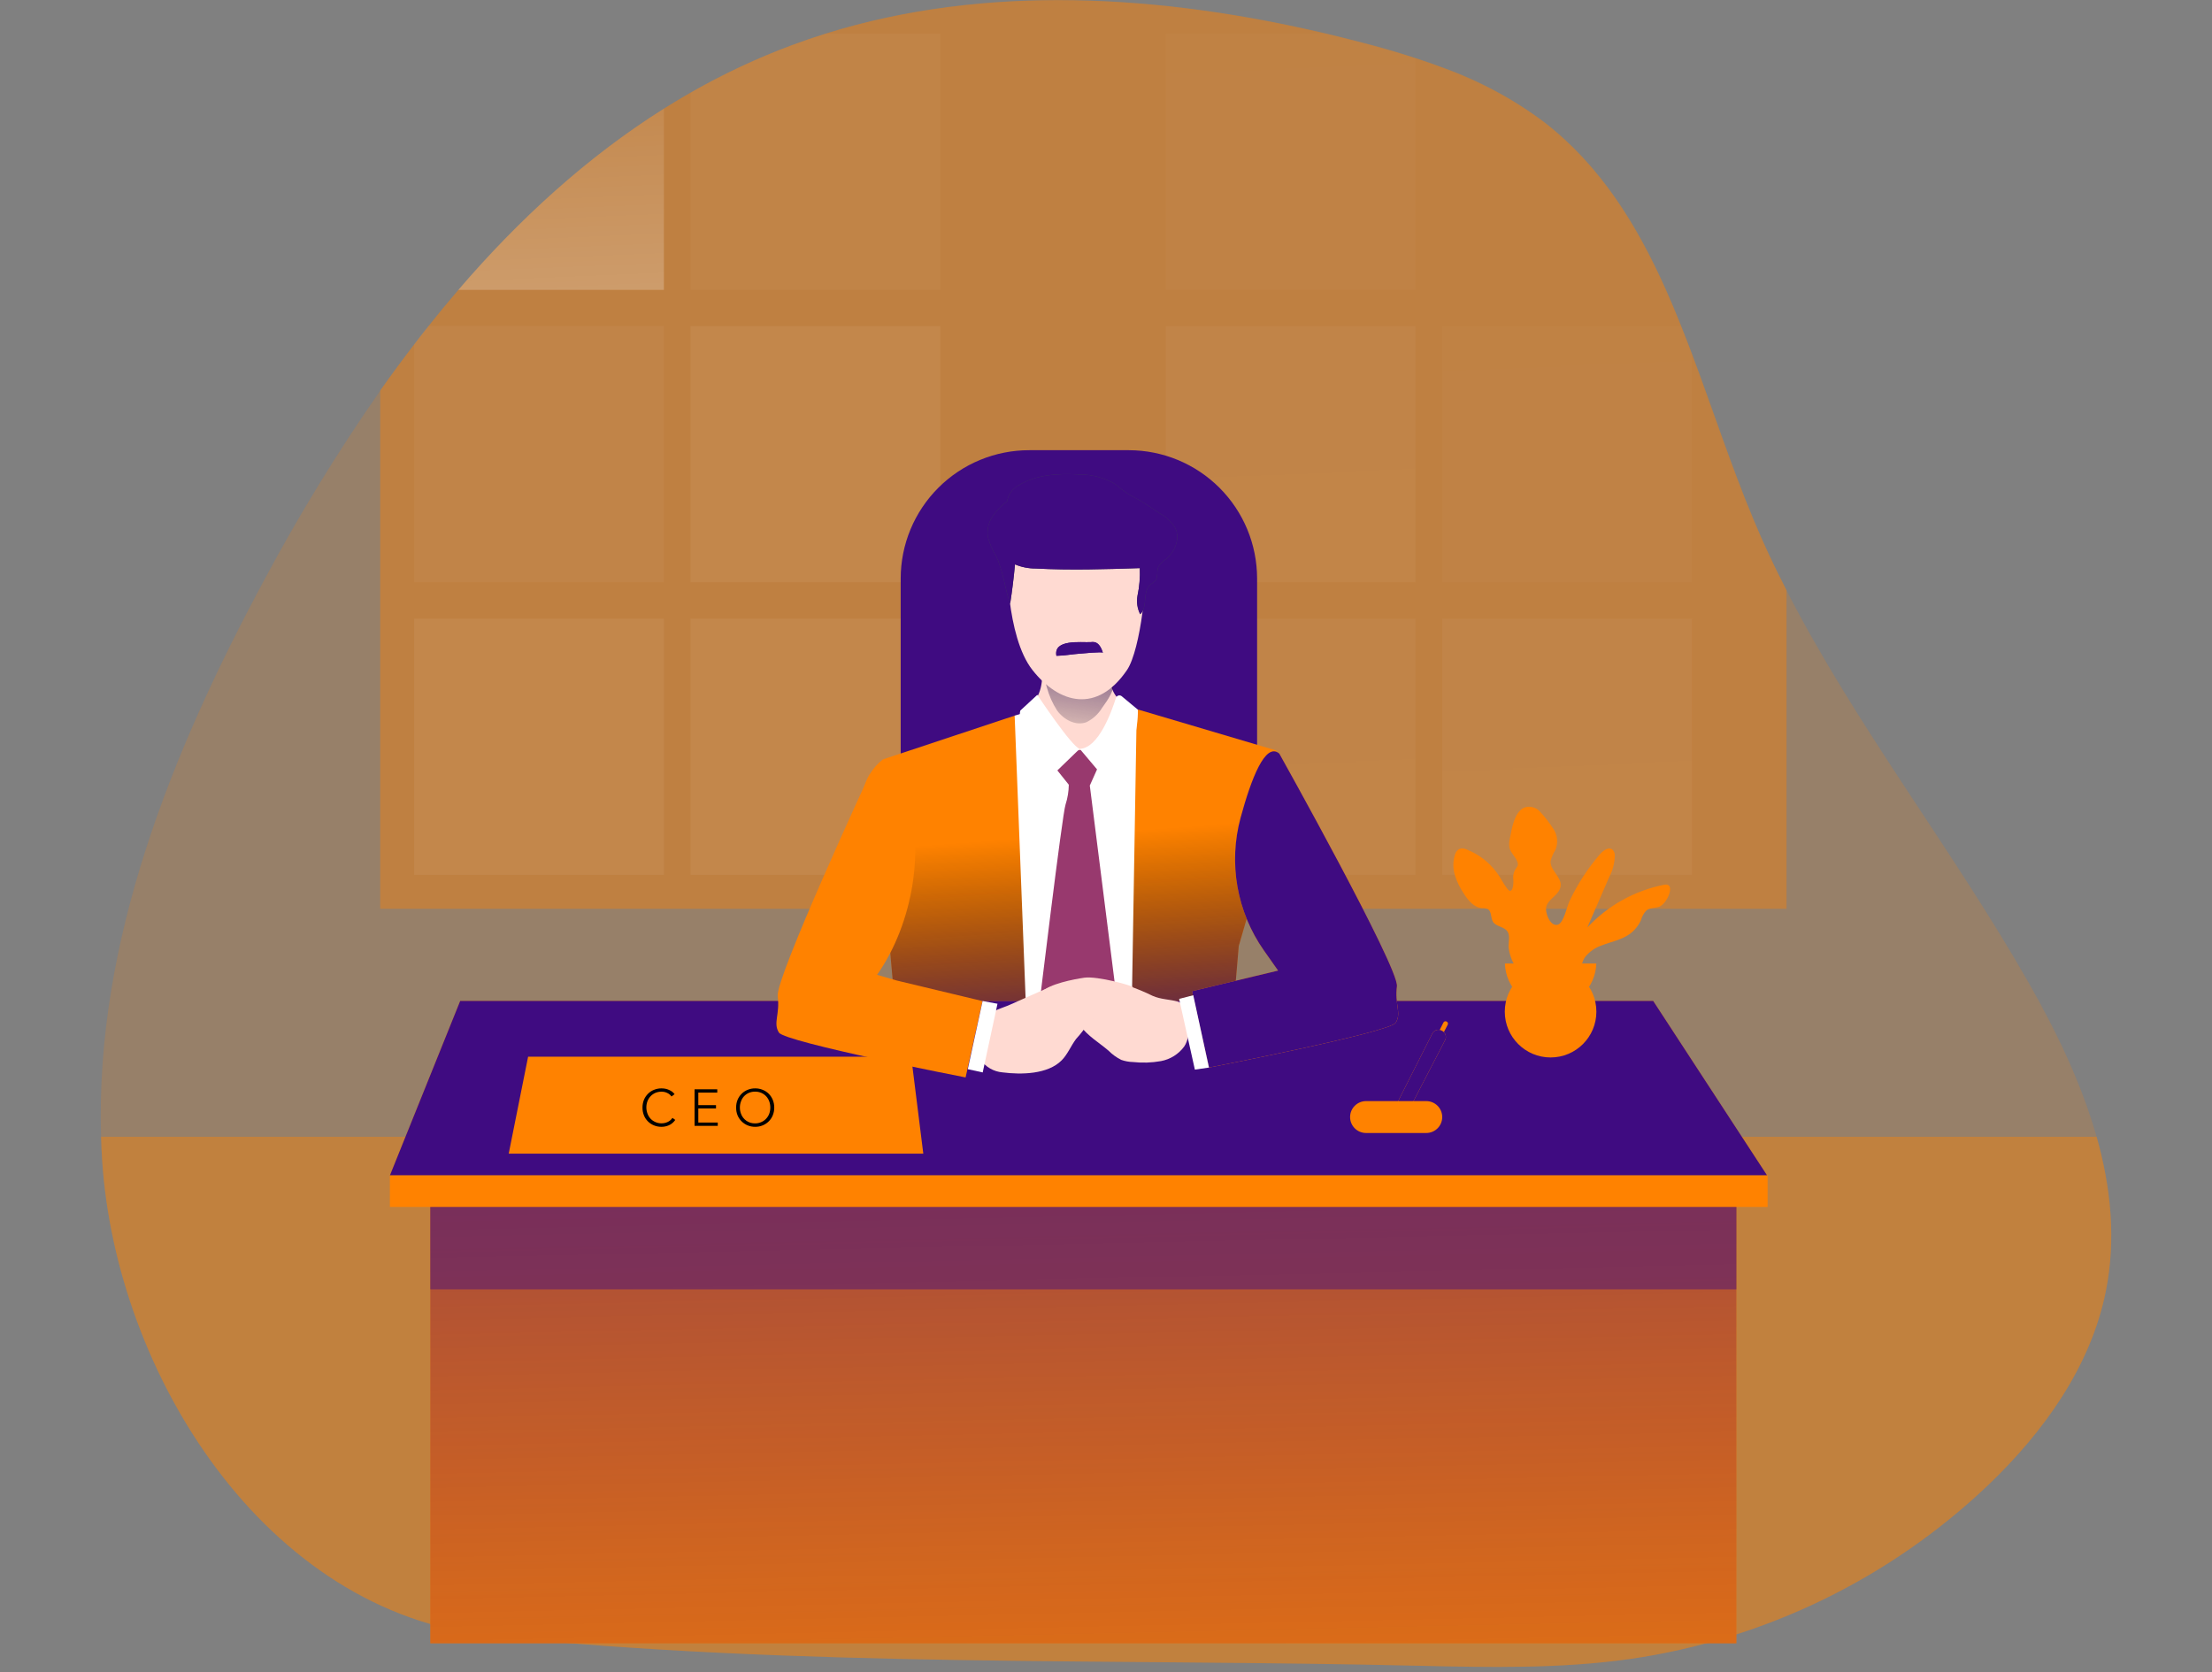 <?xml version="1.0" encoding="UTF-8"?> <svg xmlns="http://www.w3.org/2000/svg" width="250" height="189" viewBox="0 0 250 189" fill="none"><rect x="0" y="0" width="250" height="189" fill="#808080" stroke="none"/> <g clip-path="url(#clip0)"> <path opacity="0.18" d="M237.995 145.995C236.281 154.489 230.973 161.869 224.72 167.858C213.601 178.443 199.468 185.315 184.275 187.523C176.347 188.649 168.297 188.479 160.297 188.292C125.682 187.473 90 188.49 55.528 184.924C29.863 182.27 13.071 155.121 11.538 131.077C11.483 130.215 11.445 129.358 11.423 128.5C10.747 106.484 19.368 85.061 29.846 65.594C33.795 58.198 38.178 51.043 42.972 44.165C55.033 27.055 70.148 12.297 89.517 5.11C109.846 -2.44 132.528 -0.731 153.5 4.725C160.945 6.659 168.445 9.121 174.528 13.852C188.05 24.33 191.5 42.852 198.121 58.632C199.275 61.379 200.55 64.088 201.913 66.737C209.814 82.16 220.709 96.022 229.308 111.138C232.413 116.594 235.253 122.467 236.962 128.511C238.583 134.231 239.176 140.132 237.995 145.995Z" fill="#FF8200"></path> <path opacity="0.38" d="M201.913 66.709V102.726H42.973V44.138C44.218 42.372 45.5 40.634 46.819 38.923C47.343 38.231 47.879 37.544 48.429 36.863C49.528 35.471 50.656 34.105 51.813 32.764C58.638 24.802 66.33 17.747 75.033 12.275C76.022 11.656 77.026 11.053 78.044 10.467C81.724 8.361 85.57 6.56 89.544 5.082C90.786 4.621 92.044 4.192 93.308 3.797C111.44 -1.874 131.264 -0.599 149.902 3.797C151.11 4.082 152.317 4.383 153.522 4.698C155.72 5.247 157.869 5.868 160.006 6.571C161.024 6.901 162.03 7.251 163.022 7.621C167.158 9.099 171.047 11.19 174.561 13.824C180.902 18.736 185.028 25.423 188.297 32.764C188.896 34.105 189.468 35.478 190.017 36.863C190.44 37.912 190.847 38.973 191.248 40.039C193.572 46.225 195.643 52.61 198.143 58.605C199.275 61.363 200.534 64.061 201.913 66.709Z" fill="#FF8200"></path> <path d="M75.033 12.275V32.764H51.802C58.637 24.802 66.329 17.747 75.033 12.275Z" fill="url(#paint0_linear)"></path> <path d="M106.275 3.797V32.764H78.044V10.461C81.724 8.357 85.57 6.558 89.544 5.082C90.786 4.621 92.044 4.192 93.308 3.797H106.275Z" fill="url(#paint1_linear)"></path> <path d="M75.033 36.863V65.824H46.808V38.901C47.331 38.209 47.868 37.522 48.417 36.841L75.033 36.863Z" fill="url(#paint2_linear)"></path> <path d="M106.269 36.863H78.044V65.824H106.269V36.863Z" fill="url(#paint3_linear)"></path> <path d="M75.033 69.929H46.808V98.89H75.033V69.929Z" fill="url(#paint4_linear)"></path> <path d="M106.269 69.929H78.044V98.89H106.269V69.929Z" fill="url(#paint5_linear)"></path> <path d="M159.983 6.571V32.764H131.758V3.797H149.89C151.099 4.082 152.306 4.383 153.511 4.698C155.67 5.264 157.846 5.868 159.983 6.571Z" fill="url(#paint6_linear)"></path> <path d="M188.275 32.764H163V7.621C167.135 9.099 171.025 11.19 174.539 13.824C180.868 18.736 184.995 25.423 188.275 32.764Z" fill="url(#paint7_linear)"></path> <path d="M159.983 36.863H131.758V65.824H159.983V36.863Z" fill="url(#paint8_linear)"></path> <path d="M191.225 40.039V65.824H163V36.863H189.995C190.418 37.934 190.824 38.973 191.225 40.039Z" fill="url(#paint9_linear)"></path> <path d="M159.983 69.929H131.758V98.89H159.983V69.929Z" fill="url(#paint10_linear)"></path> <path d="M191.225 69.929H163V98.89H191.225V69.929Z" fill="url(#paint11_linear)"></path> <path opacity="0.41" d="M237.995 145.995C236.281 154.489 230.973 161.869 224.72 167.858C213.601 178.443 199.468 185.315 184.275 187.522C176.346 188.649 168.297 188.479 160.297 188.292C125.681 187.473 90 188.49 55.527 184.924C29.863 182.27 13.071 155.121 11.538 131.077C11.483 130.215 11.445 129.358 11.423 128.5H236.962C238.583 134.231 239.176 140.132 237.995 145.995Z" fill="#FF8200"></path> <path d="M196.248 135.61H48.632V185.759H196.248V135.61Z" fill="#FF8200"></path> <path opacity="0.52" d="M196.248 135.61H48.632V185.759H196.248V135.61Z" fill="url(#paint12_linear)"></path> <path opacity="0.46" d="M196.248 136.209H48.632V145.748H196.248V136.209Z" fill="url(#paint13_linear)"></path> <path d="M116.33 50.89H127.588C131.43 50.896 135.113 52.425 137.829 55.142C140.545 57.859 142.073 61.543 142.077 65.385V94.308H101.797V65.385C101.799 63.479 102.177 61.592 102.908 59.832C103.64 58.072 104.711 56.473 106.061 55.127C107.41 53.781 109.012 52.714 110.774 51.987C112.536 51.26 114.424 50.887 116.33 50.89Z" fill="#3F0B81"></path> <path d="M116.33 50.89H127.588C131.43 50.896 135.113 52.425 137.829 55.142C140.545 57.859 142.073 61.543 142.077 65.385V94.308H101.797V65.385C101.799 63.479 102.177 61.592 102.908 59.832C103.64 58.072 104.711 56.473 106.061 55.127C107.41 53.781 109.012 52.714 110.774 51.987C112.536 51.26 114.424 50.887 116.33 50.89Z" fill="url(#paint14_linear)"></path> <path d="M114.675 80.896L99.785 85.841C98.599 86.773 97.789 88.101 97.505 89.583C97.043 92.05 100.06 101.671 100.516 106.577C100.972 111.484 101.521 117.995 101.521 117.995L104.379 130.682H137.994L140.005 106.929C140.005 106.929 144.95 90.121 144.95 88.297C144.924 87.104 144.676 85.927 144.219 84.824L128.642 80.209L114.675 80.896Z" fill="#FF8200"></path> <path d="M114.675 80.896L99.785 85.841C98.599 86.773 97.789 88.101 97.505 89.583C97.043 92.05 100.06 101.671 100.516 106.577C100.972 111.484 101.521 117.995 101.521 117.995L104.379 130.682H137.994L140.005 106.929C140.005 106.929 144.95 90.121 144.95 88.297C144.924 87.104 144.676 85.927 144.219 84.824L128.642 80.209L114.675 80.896Z" fill="url(#paint15_linear)"></path> <path d="M115.907 80.528L114.676 80.896L116.137 118.621L127.83 118.715L128.467 80.737L115.907 80.528Z" fill="white"></path> <path d="M119.335 86.879L120.796 88.704C120.786 89.465 120.662 90.221 120.428 90.945C120.065 91.951 117.417 113.962 117.417 113.962L121.527 119.171L126.186 112.687L123.17 88.797L124.313 86.242L122.714 84.506L121.115 84.319L119.335 86.879Z" fill="#98396E"></path> <path d="M199.72 132.869H44.065L52.011 113.138H186.841L199.72 132.869Z" fill="#FF8200"></path> <path d="M199.72 132.869H44.065L52.011 113.138H186.841L199.72 132.869Z" fill="url(#paint16_linear)"></path> <path d="M163.138 115.583L161.88 118.072C161.859 118.111 161.848 118.156 161.85 118.2C161.851 118.245 161.864 118.289 161.887 118.327C161.911 118.365 161.943 118.397 161.982 118.418C162.022 118.44 162.066 118.451 162.11 118.451C162.158 118.451 162.205 118.437 162.246 118.412C162.287 118.387 162.32 118.351 162.341 118.308L163.621 115.83C163.638 115.798 163.647 115.763 163.65 115.728C163.652 115.692 163.646 115.656 163.634 115.622C163.622 115.589 163.602 115.558 163.578 115.532C163.553 115.507 163.523 115.486 163.49 115.473C163.459 115.456 163.426 115.445 163.392 115.442C163.358 115.438 163.323 115.441 163.29 115.452C163.257 115.462 163.227 115.479 163.2 115.502C163.174 115.524 163.153 115.552 163.138 115.583Z" fill="#FF8200"></path> <path d="M161.862 116.863L158.098 124.314C158.044 124.431 158.021 124.56 158.029 124.688C158.037 124.817 158.078 124.942 158.147 125.051C158.215 125.16 158.31 125.25 158.423 125.313C158.535 125.377 158.662 125.411 158.791 125.412C158.934 125.412 159.074 125.372 159.196 125.297C159.318 125.223 159.417 125.116 159.483 124.989L163.329 117.566C163.378 117.471 163.406 117.367 163.412 117.261C163.419 117.155 163.403 117.048 163.366 116.948C163.33 116.848 163.273 116.757 163.2 116.68C163.126 116.603 163.037 116.542 162.939 116.5L162.873 116.467C162.687 116.386 162.476 116.382 162.286 116.456C162.097 116.531 161.944 116.677 161.862 116.863Z" fill="#FF8200"></path> <path d="M161.862 116.863L158.098 124.314C158.044 124.431 158.021 124.56 158.029 124.688C158.037 124.817 158.078 124.942 158.147 125.051C158.215 125.16 158.31 125.25 158.423 125.313C158.535 125.377 158.662 125.411 158.791 125.412C158.934 125.412 159.074 125.372 159.196 125.297C159.318 125.223 159.417 125.116 159.483 124.989L163.329 117.566C163.378 117.471 163.406 117.367 163.412 117.261C163.419 117.155 163.403 117.048 163.366 116.948C163.33 116.848 163.273 116.757 163.2 116.68C163.126 116.603 163.037 116.542 162.939 116.5L162.873 116.467C162.687 116.386 162.476 116.382 162.286 116.456C162.097 116.531 161.944 116.677 161.862 116.863Z" fill="url(#paint17_linear)"></path> <path d="M127.489 111.418C126.518 111.173 125.513 111.091 124.516 111.176C123.584 111.152 122.676 111.473 121.967 112.077C120.983 113.094 121.263 114.825 122.109 115.973C122.956 117.121 124.208 117.846 125.285 118.764C125.705 119.189 126.191 119.541 126.725 119.808C127.151 119.958 127.598 120.039 128.049 120.05C129.102 120.166 130.166 120.131 131.208 119.945C132.263 119.75 133.204 119.161 133.84 118.297C134.714 117.011 134.73 113.698 133.131 113.226C132.175 112.945 131.241 112.995 130.263 112.566C129.365 112.122 128.438 111.738 127.489 111.418Z" fill="#FFDAD2"></path> <path d="M118.429 111.676C118.873 111.476 119.342 111.339 119.824 111.27C120.366 111.209 120.913 111.286 121.417 111.492C121.921 111.699 122.365 112.028 122.709 112.451C123.04 112.883 123.248 113.396 123.312 113.937C123.376 114.477 123.293 115.025 123.072 115.522C122.647 116.21 122.158 116.856 121.61 117.451C121.033 118.226 120.676 119.154 120.006 119.841C118.429 121.456 115.401 121.489 113.308 121.22C112.812 121.179 112.332 121.029 111.901 120.78C111.471 120.531 111.101 120.19 110.819 119.781C109.967 118.358 110.577 116.05 111.615 114.874C112.258 114.149 113.264 113.967 114.121 113.583L117.934 111.89L118.429 111.676Z" fill="#FFDAD2"></path> <path d="M117.78 76.011C117.78 76.011 118.055 79.16 115.797 80.05C113.539 80.94 119.907 89.028 127.033 82.039C127.215 82.06 127.4 82.042 127.575 81.986C127.749 81.93 127.91 81.837 128.046 81.713C128.182 81.59 128.29 81.439 128.362 81.271C128.435 81.102 128.471 80.92 128.467 80.737C128.539 79.297 125.247 80.324 125.385 75.528C125.522 70.731 118.401 73.407 117.78 76.011Z" fill="#FFDAD2"></path> <path d="M119.478 80.319C120.22 81.346 121.571 82.083 122.775 81.643C123.521 81.279 124.145 80.707 124.571 79.995C125.253 79.061 125.972 78.022 125.917 76.868C125.923 76.709 125.894 76.55 125.833 76.403C125.771 76.256 125.678 76.124 125.56 76.017C125.366 75.884 125.141 75.805 124.906 75.786C123.031 75.503 121.116 75.651 119.307 76.22C118.28 76.539 117.978 76.654 118.318 77.709C118.567 78.634 118.958 79.514 119.478 80.319Z" fill="url(#paint18_linear)"></path> <path d="M113.808 62.995C113.808 62.995 113.67 71.896 116.687 75.737C119.703 79.577 124.017 80.681 127.374 75.737C128.934 73.44 129.841 64.841 129.225 63.539C128.61 62.236 120.11 55.797 116.55 58.951C112.989 62.105 113.808 62.995 113.808 62.995Z" fill="#FFDAD2"></path> <path d="M113.83 56.66C113.188 57.13 112.631 57.706 112.181 58.363C111.734 59.03 111.539 59.834 111.632 60.632C111.831 61.407 112.144 62.147 112.561 62.83C113.385 64.533 113.555 66.473 114.165 68.258C114.392 66.793 114.575 65.306 114.714 63.797C115.46 64.112 116.262 64.271 117.072 64.264C120.984 64.473 124.907 64.346 128.819 64.22C128.865 65.265 128.778 66.312 128.561 67.335C128.432 68.049 128.538 68.786 128.863 69.434C129.769 68.588 129.072 66.907 130.011 66.094C130.229 65.951 130.429 65.781 130.605 65.588C130.901 65.171 130.709 64.572 130.907 64.099C131.112 63.74 131.402 63.438 131.753 63.22C132.775 62.396 133.401 60.912 132.852 59.725C132.447 59.031 131.86 58.461 131.154 58.077L129.66 57.083C129.143 56.742 128.324 56.275 127.769 55.984C127.055 55.621 126.495 55.017 125.819 54.588C124.636 53.954 123.314 53.625 121.973 53.632C119.605 53.5 117.105 53.632 115.077 54.89C114.747 55.07 114.463 55.322 114.247 55.629C114.031 55.936 113.888 56.289 113.83 56.66Z" fill="#3F3D56"></path> <path d="M123.248 72.588C123.404 72.563 123.564 72.563 123.72 72.588C124.237 72.715 124.484 73.286 124.654 73.786C124.605 73.638 122.314 73.868 122.072 73.885C121.182 73.945 120.281 74.121 119.396 74.132C119.033 72.22 122.193 72.643 123.248 72.588Z" fill="#3F0B81"></path> <path d="M113.83 56.66C113.188 57.13 112.631 57.706 112.181 58.363C111.734 59.03 111.539 59.834 111.632 60.632C111.831 61.407 112.144 62.147 112.561 62.83C113.385 64.533 113.555 66.473 114.165 68.258C114.392 66.793 114.575 65.306 114.714 63.797C115.46 64.112 116.262 64.271 117.072 64.264C120.984 64.473 124.907 64.346 128.819 64.22C128.865 65.265 128.778 66.312 128.561 67.335C128.432 68.049 128.538 68.786 128.863 69.434C129.769 68.588 129.072 66.907 130.011 66.094C130.229 65.951 130.429 65.781 130.605 65.588C130.901 65.171 130.709 64.572 130.907 64.099C131.112 63.74 131.402 63.438 131.753 63.22C132.775 62.396 133.401 60.912 132.852 59.725C132.447 59.031 131.86 58.461 131.154 58.077L129.66 57.083C129.143 56.742 128.324 56.275 127.769 55.984C127.055 55.621 126.495 55.017 125.819 54.588C124.636 53.954 123.314 53.625 121.973 53.632C119.605 53.5 117.105 53.632 115.077 54.89C114.747 55.07 114.463 55.322 114.247 55.629C114.031 55.936 113.888 56.289 113.83 56.66Z" fill="url(#paint19_linear)"></path> <path d="M123.248 72.588C123.404 72.563 123.564 72.563 123.72 72.588C124.237 72.715 124.484 73.286 124.654 73.786C124.605 73.638 122.314 73.868 122.072 73.885C121.182 73.945 120.281 74.121 119.396 74.132C119.033 72.22 122.193 72.643 123.248 72.588Z" fill="url(#paint20_linear)"></path> <path d="M117.236 78.544C117.236 78.544 121.137 84.434 122.028 84.643L117.78 88.753C117.78 88.753 114.835 82.16 115.313 80.324L117.236 78.544Z" fill="white"></path> <path d="M126.126 78.879C125.637 80.445 124.143 84.605 122.027 84.643L125.731 89.039C125.731 89.039 128.676 84.857 128.604 80.22L126.775 78.698C126.723 78.656 126.663 78.628 126.598 78.614C126.534 78.601 126.467 78.603 126.403 78.621C126.34 78.638 126.282 78.671 126.233 78.716C126.185 78.761 126.148 78.817 126.126 78.879Z" fill="white"></path> <path d="M98.258 87.588C98.258 87.588 87.621 110.555 87.895 112.61C88.17 114.665 87.346 115.627 88.033 116.72C88.72 117.814 109.132 121.792 109.132 121.792L111.049 113.16L101.324 110.83L99.126 110.193C103.198 104.39 104.67 95.726 102.346 89.028C101.341 86.072 99.434 86.572 98.258 87.588Z" fill="#FF8200"></path> <path d="M98.258 87.588C98.258 87.588 87.621 110.555 87.895 112.61C88.17 114.665 87.346 115.627 88.033 116.72C88.72 117.814 109.132 121.792 109.132 121.792L111.049 113.16L101.324 110.83L99.126 110.193C103.198 104.39 104.67 95.726 102.346 89.028C101.341 86.072 99.434 86.572 98.258 87.588Z" fill="url(#paint21_linear)"></path> <path d="M144.588 85.187C144.588 85.187 158.148 109.44 157.879 111.495C157.61 113.55 158.429 114.511 157.742 115.61C157.055 116.709 136.637 120.676 136.637 120.676L134.72 112.044L144.451 109.715L142.841 107.429C141.331 105.277 140.313 102.819 139.858 100.23C139.403 97.641 139.523 94.983 140.209 92.445C141.407 88.033 143.016 83.83 144.588 85.187Z" fill="#FF8200"></path> <path d="M144.588 85.187C144.588 85.187 158.148 109.44 157.879 111.495C157.61 113.55 158.429 114.511 157.742 115.61C157.055 116.709 136.637 120.676 136.637 120.676L134.72 112.044L144.451 109.715L142.841 107.429C141.331 105.277 140.313 102.819 139.858 100.23C139.403 97.641 139.523 94.983 140.209 92.445C141.407 88.033 143.016 83.83 144.588 85.187Z" fill="url(#paint22_linear)"></path> <path d="M111.055 113.154L112.736 113.462L111.066 121.226L109.379 120.857L111.055 113.154Z" fill="white"></path> <path d="M134.863 112.5L133.264 112.912L135.044 120.907L136.637 120.676L134.863 112.5Z" fill="white"></path> <path d="M122.55 110.517C124.006 110.303 128.165 111.44 128.044 111.616C127.693 112.253 126.011 113.781 125.5 114.297C125.239 114.589 124.921 114.825 124.566 114.989C124.242 115.108 123.9 115.175 123.555 115.187C122.256 115.301 120.952 115.348 119.649 115.33C119.34 115.349 119.032 115.291 118.753 115.16C117.846 114.61 117.132 112.885 117.72 112.165C118.522 111.226 121.412 110.682 122.55 110.517Z" fill="#FFDAD2"></path> <path d="M199.775 132.869H44.065V136.429H199.775V132.869Z" fill="#FF8200"></path> <path d="M104.351 130.407H57.494L59.687 119.445H102.983L104.351 130.407Z" fill="#FF8200"></path> <path d="M104.264 130.407H60.143L62.209 119.445H102.972L104.264 130.407Z" fill="url(#paint23_linear)"></path> <path d="M161.198 124.467H154.39C153.395 124.467 152.588 125.274 152.588 126.27C152.588 127.265 153.395 128.072 154.39 128.072H161.198C162.193 128.072 163 127.265 163 126.27C163 125.274 162.193 124.467 161.198 124.467Z" fill="#FF8200"></path> <path d="M161.198 124.467H154.39C153.395 124.467 152.588 125.274 152.588 126.27C152.588 127.265 153.395 128.072 154.39 128.072H161.198C162.193 128.072 163 127.265 163 126.27C163 125.274 162.193 124.467 161.198 124.467Z" fill="url(#paint24_linear)"></path> <path d="M76.319 126.594C76.243 126.702 76.157 126.801 76.061 126.89C75.959 126.988 75.844 127.071 75.72 127.138C75.583 127.213 75.437 127.27 75.286 127.308C75.118 127.353 74.944 127.375 74.769 127.374C74.474 127.378 74.18 127.322 73.907 127.209C73.651 127.106 73.418 126.952 73.224 126.757C73.029 126.561 72.876 126.328 72.775 126.072C72.665 125.794 72.611 125.497 72.615 125.198C72.613 124.901 72.667 124.607 72.775 124.33C72.88 124.073 73.035 123.84 73.231 123.643C73.424 123.448 73.656 123.294 73.912 123.193C74.184 123.081 74.475 123.025 74.769 123.028C74.919 123.028 75.068 123.043 75.214 123.072C75.357 123.102 75.495 123.148 75.626 123.209C75.751 123.264 75.869 123.332 75.978 123.412C76.078 123.491 76.167 123.584 76.242 123.687L75.89 123.945C75.842 123.873 75.784 123.807 75.72 123.748C75.644 123.675 75.557 123.616 75.462 123.572C75.361 123.517 75.254 123.474 75.143 123.445C75.022 123.416 74.899 123.402 74.775 123.401C74.528 123.398 74.282 123.446 74.055 123.544C73.847 123.637 73.659 123.771 73.506 123.94C73.36 124.1 73.246 124.287 73.171 124.489C73.091 124.71 73.05 124.942 73.05 125.176C73.05 125.41 73.091 125.643 73.171 125.863C73.246 126.075 73.362 126.271 73.511 126.44C73.665 126.606 73.853 126.739 74.061 126.83C74.285 126.932 74.529 126.983 74.775 126.978C75.008 126.979 75.239 126.928 75.451 126.83C75.674 126.73 75.865 126.568 76 126.363L76.319 126.594Z" fill="url(#paint25_linear)"></path> <path d="M78.923 126.891H81.121V127.264H78.5V123.132H81.066V123.506H78.923V124.923H80.923V125.297H78.923V126.891Z" fill="url(#paint26_linear)"></path> <path d="M87.505 125.198C87.508 125.497 87.452 125.794 87.34 126.072C87.237 126.327 87.084 126.558 86.89 126.753C86.693 126.949 86.46 127.104 86.203 127.209C85.933 127.321 85.644 127.377 85.351 127.374C85.058 127.377 84.766 127.321 84.494 127.209C83.98 126.995 83.571 126.586 83.357 126.072C83.247 125.794 83.193 125.497 83.198 125.198C83.193 124.901 83.247 124.606 83.357 124.33C83.462 124.073 83.617 123.84 83.813 123.643C84.007 123.448 84.239 123.294 84.494 123.193C84.766 123.081 85.058 123.025 85.351 123.028C85.644 123.025 85.933 123.081 86.203 123.193C86.46 123.294 86.694 123.448 86.89 123.643C87.084 123.84 87.237 124.074 87.34 124.33C87.452 124.606 87.508 124.901 87.505 125.198ZM87.06 125.198C87.062 124.964 87.023 124.732 86.945 124.511C86.871 124.298 86.755 124.102 86.604 123.934C86.45 123.766 86.263 123.631 86.055 123.539C85.829 123.442 85.586 123.393 85.34 123.396C85.095 123.393 84.852 123.442 84.626 123.539C84.418 123.631 84.231 123.766 84.077 123.934C83.927 124.102 83.814 124.299 83.742 124.511C83.659 124.731 83.618 124.964 83.621 125.198C83.619 125.433 83.66 125.665 83.742 125.885C83.857 126.213 84.074 126.496 84.36 126.693C84.646 126.89 84.987 126.992 85.335 126.984C85.581 126.988 85.825 126.937 86.049 126.836C86.258 126.746 86.445 126.613 86.599 126.445C86.747 126.287 86.863 126.1 86.939 125.896C87.019 125.674 87.06 125.44 87.06 125.204V125.198Z" fill="url(#paint27_linear)"></path> <path d="M168.747 104.215C168.451 103.759 168.615 103.022 168.143 102.759C167.932 102.679 167.708 102.644 167.483 102.654C166.593 102.577 165.945 101.797 165.461 101.044C165.016 100.398 164.67 99.689 164.434 98.94C164.2 98.185 164.2 97.376 164.434 96.621C164.469 96.483 164.531 96.354 164.617 96.241C164.703 96.127 164.811 96.033 164.934 95.962C165.201 95.882 165.488 95.901 165.742 96.017C167.092 96.54 168.267 97.433 169.132 98.594C169.588 99.171 169.89 99.858 170.33 100.434C170.972 101.27 171.093 99.885 171.033 99.396C170.977 98.956 171.089 98.51 171.346 98.149C171.432 98.048 171.499 97.933 171.544 97.808C171.559 97.699 171.55 97.588 171.516 97.484C171.33 96.879 170.753 96.445 170.604 95.835C170.543 95.47 170.56 95.095 170.654 94.737C170.852 93.693 171.154 91.775 172.275 91.286C172.571 91.182 172.891 91.166 173.197 91.238C173.502 91.31 173.781 91.468 174 91.693C174.569 92.297 175.082 92.951 175.533 93.649C175.776 93.997 175.928 94.401 175.974 94.824C176.02 95.246 175.959 95.674 175.797 96.066C175.541 96.458 175.356 96.891 175.247 97.347C175.181 98.374 176.489 99.116 176.385 100.138C176.28 101.16 175.049 101.533 174.769 102.451C174.571 103.11 175.209 104.836 176.104 104.511C176.731 104.281 177.115 102.44 177.385 101.857C178.292 99.936 179.456 98.146 180.846 96.539C181.209 96.121 181.83 95.693 182.253 96.05C182.336 96.138 182.402 96.241 182.445 96.354C182.488 96.467 182.509 96.588 182.505 96.709C182.49 97.547 182.278 98.37 181.885 99.11L179.401 104.841C181.716 102.36 184.753 100.67 188.082 100.011C189.495 99.731 188.401 102.242 187.473 102.517C187.006 102.654 186.467 102.616 186.082 102.912C185.792 103.212 185.582 103.581 185.473 103.984C185.188 104.631 184.735 105.189 184.159 105.599C183.242 106.248 182.088 106.456 181.038 106.863C180.295 107.111 179.638 107.569 179.148 108.182C178.736 108.731 178.764 109.489 178.352 110.05C177.94 110.61 177.044 110.643 176.313 110.599C175.381 110.551 174.452 110.445 173.533 110.281C172.868 110.143 171.67 109.967 171.335 109.347C170.861 108.649 170.574 107.841 170.5 107C170.5 106.39 170.703 105.698 170.324 105.226C169.945 104.753 169.093 104.731 168.747 104.215Z" fill="#FF8200"></path> <path d="M168.747 104.215C168.451 103.759 168.615 103.022 168.143 102.759C167.932 102.679 167.708 102.644 167.483 102.654C166.593 102.577 165.945 101.797 165.461 101.044C165.016 100.398 164.67 99.689 164.434 98.94C164.2 98.185 164.2 97.376 164.434 96.621C164.469 96.483 164.531 96.354 164.617 96.241C164.703 96.127 164.811 96.033 164.934 95.962C165.201 95.882 165.488 95.901 165.742 96.017C167.092 96.54 168.267 97.433 169.132 98.594C169.588 99.171 169.89 99.858 170.33 100.434C170.972 101.27 171.093 99.885 171.033 99.396C170.977 98.956 171.089 98.51 171.346 98.149C171.432 98.048 171.499 97.933 171.544 97.808C171.559 97.699 171.55 97.588 171.516 97.484C171.33 96.879 170.753 96.445 170.604 95.835C170.543 95.47 170.56 95.095 170.654 94.737C170.852 93.693 171.154 91.775 172.275 91.286C172.571 91.182 172.891 91.166 173.197 91.238C173.502 91.31 173.781 91.468 174 91.693C174.569 92.297 175.082 92.951 175.533 93.649C175.776 93.997 175.928 94.401 175.974 94.824C176.02 95.246 175.959 95.674 175.797 96.066C175.541 96.458 175.356 96.891 175.247 97.347C175.181 98.374 176.489 99.116 176.385 100.138C176.28 101.16 175.049 101.533 174.769 102.451C174.571 103.11 175.209 104.836 176.104 104.511C176.731 104.281 177.115 102.44 177.385 101.857C178.292 99.936 179.456 98.146 180.846 96.539C181.209 96.121 181.83 95.693 182.253 96.05C182.336 96.138 182.402 96.241 182.445 96.354C182.488 96.467 182.509 96.588 182.505 96.709C182.49 97.547 182.278 98.37 181.885 99.11L179.401 104.841C181.716 102.36 184.753 100.67 188.082 100.011C189.495 99.731 188.401 102.242 187.473 102.517C187.006 102.654 186.467 102.616 186.082 102.912C185.792 103.212 185.582 103.581 185.473 103.984C185.188 104.631 184.735 105.189 184.159 105.599C183.242 106.248 182.088 106.456 181.038 106.863C180.295 107.111 179.638 107.569 179.148 108.182C178.736 108.731 178.764 109.489 178.352 110.05C177.94 110.61 177.044 110.643 176.313 110.599C175.381 110.551 174.452 110.445 173.533 110.281C172.868 110.143 171.67 109.967 171.335 109.347C170.861 108.649 170.574 107.841 170.5 107C170.5 106.39 170.703 105.698 170.324 105.226C169.945 104.753 169.093 104.731 168.747 104.215Z" fill="url(#paint28_linear)"></path> <path d="M175.247 119.533C178.106 119.533 180.423 117.216 180.423 114.357C180.423 111.499 178.106 109.182 175.247 109.182C172.389 109.182 170.071 111.499 170.071 114.357C170.071 117.216 172.389 119.533 175.247 119.533Z" fill="#FF8200"></path> <path d="M180.418 108.912C180.374 110.254 179.811 111.526 178.846 112.459C177.882 113.392 176.593 113.914 175.251 113.914C173.909 113.914 172.619 113.392 171.655 112.459C170.69 111.526 170.127 110.254 170.083 108.912H180.418Z" fill="#FF8200"></path> <path d="M180.435 114.363C180.435 115.17 180.247 115.966 179.886 116.687C179.524 117.408 178.999 118.035 178.352 118.517C177.705 118.999 176.954 119.323 176.16 119.464C175.365 119.604 174.549 119.557 173.776 119.326C173.003 119.094 172.295 118.686 171.708 118.132C171.121 117.579 170.671 116.896 170.395 116.138C170.119 115.38 170.024 114.567 170.118 113.766C170.212 112.965 170.491 112.196 170.935 111.522C170.426 110.743 170.135 109.842 170.094 108.912H180.429C180.386 109.842 180.094 110.744 179.583 111.522C180.14 112.365 180.437 113.353 180.435 114.363Z" fill="url(#paint29_linear)"></path> </g> <defs> <linearGradient id="paint0_linear" x1="62.445" y1="-0.269" x2="66.637" y2="98.006" gradientUnits="userSpaceOnUse"> <stop offset="0.02" stop-color="white" stop-opacity="0"></stop> <stop offset="0.58" stop-color="white" stop-opacity="0.39"></stop> <stop offset="1" stop-color="white"></stop> </linearGradient> <linearGradient id="paint1_linear" x1="4173.78" y1="-650.571" x2="4500.1" y2="6813.25" gradientUnits="userSpaceOnUse"> <stop offset="0.02" stop-color="white" stop-opacity="0"></stop> <stop offset="0.58" stop-color="white" stop-opacity="0.39"></stop> <stop offset="1" stop-color="white"></stop> </linearGradient> <linearGradient id="paint2_linear" x1="2465.72" y1="-591.813" x2="2799.02" y2="7022" gradientUnits="userSpaceOnUse"> <stop offset="0.02" stop-color="white" stop-opacity="0"></stop> <stop offset="0.58" stop-color="white" stop-opacity="0.39"></stop> <stop offset="1" stop-color="white"></stop> </linearGradient> <linearGradient id="paint3_linear" x1="4077.3" y1="-873.112" x2="4410.69" y2="6752.91" gradientUnits="userSpaceOnUse"> <stop offset="0.02" stop-color="white" stop-opacity="0"></stop> <stop offset="0.58" stop-color="white" stop-opacity="0.39"></stop> <stop offset="1" stop-color="white"></stop> </linearGradient> <linearGradient id="paint4_linear" x1="2371.73" y1="-767.062" x2="2705.42" y2="6859.25" gradientUnits="userSpaceOnUse"> <stop offset="0.02" stop-color="white" stop-opacity="0"></stop> <stop offset="0.58" stop-color="white" stop-opacity="0.39"></stop> <stop offset="1" stop-color="white"></stop> </linearGradient> <linearGradient id="paint5_linear" x1="4005.04" y1="-836.859" x2="4338.43" y2="6789.16" gradientUnits="userSpaceOnUse"> <stop offset="0.02" stop-color="white" stop-opacity="0"></stop> <stop offset="0.58" stop-color="white" stop-opacity="0.39"></stop> <stop offset="1" stop-color="white"></stop> </linearGradient> <linearGradient id="paint6_linear" x1="6983.47" y1="-637.825" x2="7316.99" y2="6989.93" gradientUnits="userSpaceOnUse"> <stop offset="0.02" stop-color="white" stop-opacity="0"></stop> <stop offset="0.58" stop-color="white" stop-opacity="0.39"></stop> <stop offset="1" stop-color="white"></stop> </linearGradient> <linearGradient id="paint7_linear" x1="7652.18" y1="-308.426" x2="7896.3" y2="5446.15" gradientUnits="userSpaceOnUse"> <stop offset="0.02" stop-color="white" stop-opacity="0"></stop> <stop offset="0.58" stop-color="white" stop-opacity="0.39"></stop> <stop offset="1" stop-color="white"></stop> </linearGradient> <linearGradient id="paint8_linear" x1="6893.15" y1="-803.024" x2="7226.54" y2="6823" gradientUnits="userSpaceOnUse"> <stop offset="0.02" stop-color="white" stop-opacity="0"></stop> <stop offset="0.58" stop-color="white" stop-opacity="0.39"></stop> <stop offset="1" stop-color="white"></stop> </linearGradient> <linearGradient id="paint9_linear" x1="8543.96" y1="-670.959" x2="8877.35" y2="6954.2" gradientUnits="userSpaceOnUse"> <stop offset="0.02" stop-color="white" stop-opacity="0"></stop> <stop offset="0.58" stop-color="white" stop-opacity="0.39"></stop> <stop offset="1" stop-color="white"></stop> </linearGradient> <linearGradient id="paint10_linear" x1="6820.89" y1="-767.062" x2="7154.28" y2="6859.25" gradientUnits="userSpaceOnUse"> <stop offset="0.02" stop-color="white" stop-opacity="0"></stop> <stop offset="0.58" stop-color="white" stop-opacity="0.39"></stop> <stop offset="1" stop-color="white"></stop> </linearGradient> <linearGradient id="paint11_linear" x1="8453.92" y1="-836.859" x2="8787.31" y2="6789.16" gradientUnits="userSpaceOnUse"> <stop offset="0.02" stop-color="white" stop-opacity="0"></stop> <stop offset="0.58" stop-color="white" stop-opacity="0.39"></stop> <stop offset="1" stop-color="white"></stop> </linearGradient> <linearGradient id="paint12_linear" x1="121.528" y1="118.89" x2="124.116" y2="237.209" gradientUnits="userSpaceOnUse"> <stop offset="0.01" stop-color="#3F0B81"></stop> <stop offset="0.83" stop-color="#3F0B81" stop-opacity="0.07"></stop> <stop offset="1" stop-opacity="0"></stop> </linearGradient> <linearGradient id="paint13_linear" x1="29825.7" y1="2410" x2="29826.4" y2="2901.76" gradientUnits="userSpaceOnUse"> <stop offset="0.01" stop-color="#3F0B81"></stop> <stop offset="0.83" stop-color="#3F0B81" stop-opacity="0.07"></stop> <stop offset="1" stop-opacity="0"></stop> </linearGradient> <linearGradient id="paint14_linear" x1="8360.88" y1="7632.93" x2="8035.06" y2="5257.16" gradientUnits="userSpaceOnUse"> <stop offset="0.01" stop-color="#3F0B81"></stop> <stop offset="0.83" stop-color="#3F0B81" stop-opacity="0.07"></stop> <stop offset="1" stop-opacity="0"></stop> </linearGradient> <linearGradient id="paint15_linear" x1="123.604" y1="123.105" x2="121.549" y2="94.335" gradientUnits="userSpaceOnUse"> <stop offset="0.01" stop-color="#3F0B81"></stop> <stop offset="1" stop-opacity="0"></stop> </linearGradient> <linearGradient id="paint16_linear" x1="31241.9" y1="3812.47" x2="31247.5" y2="7267.11" gradientUnits="userSpaceOnUse"> <stop offset="0.01" stop-color="#3F0B81"></stop> <stop offset="0.83" stop-color="#3F0B81" stop-opacity="0.07"></stop> <stop offset="1" stop-opacity="0"></stop> </linearGradient> <linearGradient id="paint17_linear" x1="1617.94" y1="2156.48" x2="1639.31" y2="2162.04" gradientUnits="userSpaceOnUse"> <stop offset="0.01" stop-color="#3F0B81"></stop> <stop offset="0.83" stop-color="#3F0B81" stop-opacity="0.07"></stop> <stop offset="1" stop-opacity="0"></stop> </linearGradient> <linearGradient id="paint18_linear" x1="123.115" y1="69.379" x2="120.923" y2="85.132" gradientUnits="userSpaceOnUse"> <stop offset="0.01" stop-color="#3F0B81"></stop> <stop offset="0.12" stop-color="#3F0B81" stop-opacity="0.75"></stop> <stop offset="1" stop-opacity="0"></stop> </linearGradient> <linearGradient id="paint19_linear" x1="4478.3" y1="1558.04" x2="4443.28" y2="2641.53" gradientUnits="userSpaceOnUse"> <stop offset="0.01" stop-color="#3F0B81"></stop> <stop offset="0.83" stop-color="#3F0B81" stop-opacity="0.07"></stop> <stop offset="1" stop-opacity="0"></stop> </linearGradient> <linearGradient id="paint20_linear" x1="1162.4" y1="292.091" x2="1213.27" y2="292.091" gradientUnits="userSpaceOnUse"> <stop offset="0.01" stop-color="#3F0B81"></stop> <stop offset="0.83" stop-opacity="0.07"></stop> <stop offset="1" stop-opacity="0"></stop> </linearGradient> <linearGradient id="paint21_linear" x1="3707.24" y1="8293.08" x2="4117.5" y2="7288.83" gradientUnits="userSpaceOnUse"> <stop offset="0.01"></stop> <stop offset="1" stop-opacity="0"></stop> </linearGradient> <linearGradient id="paint22_linear" x1="4865.43" y1="6956.1" x2="6224.02" y2="7006.63" gradientUnits="userSpaceOnUse"> <stop offset="0.01" stop-color="#3F0B81"></stop> <stop offset="0.83" stop-color="#3F0B81" stop-opacity="0.07"></stop> <stop offset="1" stop-opacity="0"></stop> </linearGradient> <linearGradient id="paint23_linear" x1="3975.44" y1="2611.67" x2="7518.36" y2="2611.67" gradientUnits="userSpaceOnUse"> <stop offset="0.02" stop-color="white" stop-opacity="0"></stop> <stop offset="0.58" stop-color="white" stop-opacity="0.39"></stop> <stop offset="1" stop-color="white"></stop> </linearGradient> <linearGradient id="paint24_linear" x1="2923.77" y1="972.797" x2="2925.02" y2="908.784" gradientUnits="userSpaceOnUse"> <stop offset="0.01"></stop> <stop offset="0.83" stop-opacity="0.07"></stop> <stop offset="1" stop-opacity="0"></stop> </linearGradient> <linearGradient id="paint25_linear" x1="503.789" y1="1047.73" x2="493.644" y2="1280.28" gradientUnits="userSpaceOnUse"> <stop offset="0.01"></stop> <stop offset="0.83" stop-opacity="0.07"></stop> <stop offset="1" stop-opacity="0"></stop> </linearGradient> <linearGradient id="paint26_linear" x1="409.02" y1="1003.68" x2="396.019" y2="1224.4" gradientUnits="userSpaceOnUse"> <stop offset="0.01"></stop> <stop offset="0.83" stop-opacity="0.07"></stop> <stop offset="1" stop-opacity="0"></stop> </linearGradient> <linearGradient id="paint27_linear" x1="669.792" y1="1050.91" x2="661.066" y2="1283.61" gradientUnits="userSpaceOnUse"> <stop offset="0.01"></stop> <stop offset="0.83" stop-opacity="0.07"></stop> <stop offset="1" stop-opacity="0"></stop> </linearGradient> <linearGradient id="paint28_linear" x1="7510.14" y1="4241.46" x2="7533.25" y2="3704.71" gradientUnits="userSpaceOnUse"> <stop offset="0.01"></stop> <stop offset="0.83" stop-opacity="0.07"></stop> <stop offset="1" stop-opacity="0"></stop> </linearGradient> <linearGradient id="paint29_linear" x1="3167.72" y1="2392.8" x2="3362.74" y2="2392.8" gradientUnits="userSpaceOnUse"> <stop offset="0.02" stop-color="white" stop-opacity="0"></stop> <stop offset="0.58" stop-color="white" stop-opacity="0.39"></stop> <stop offset="1" stop-color="white"></stop> </linearGradient> <clipPath id="clip0"> <rect width="250" height="188.424" fill="white"></rect> </clipPath> </defs> </svg> 